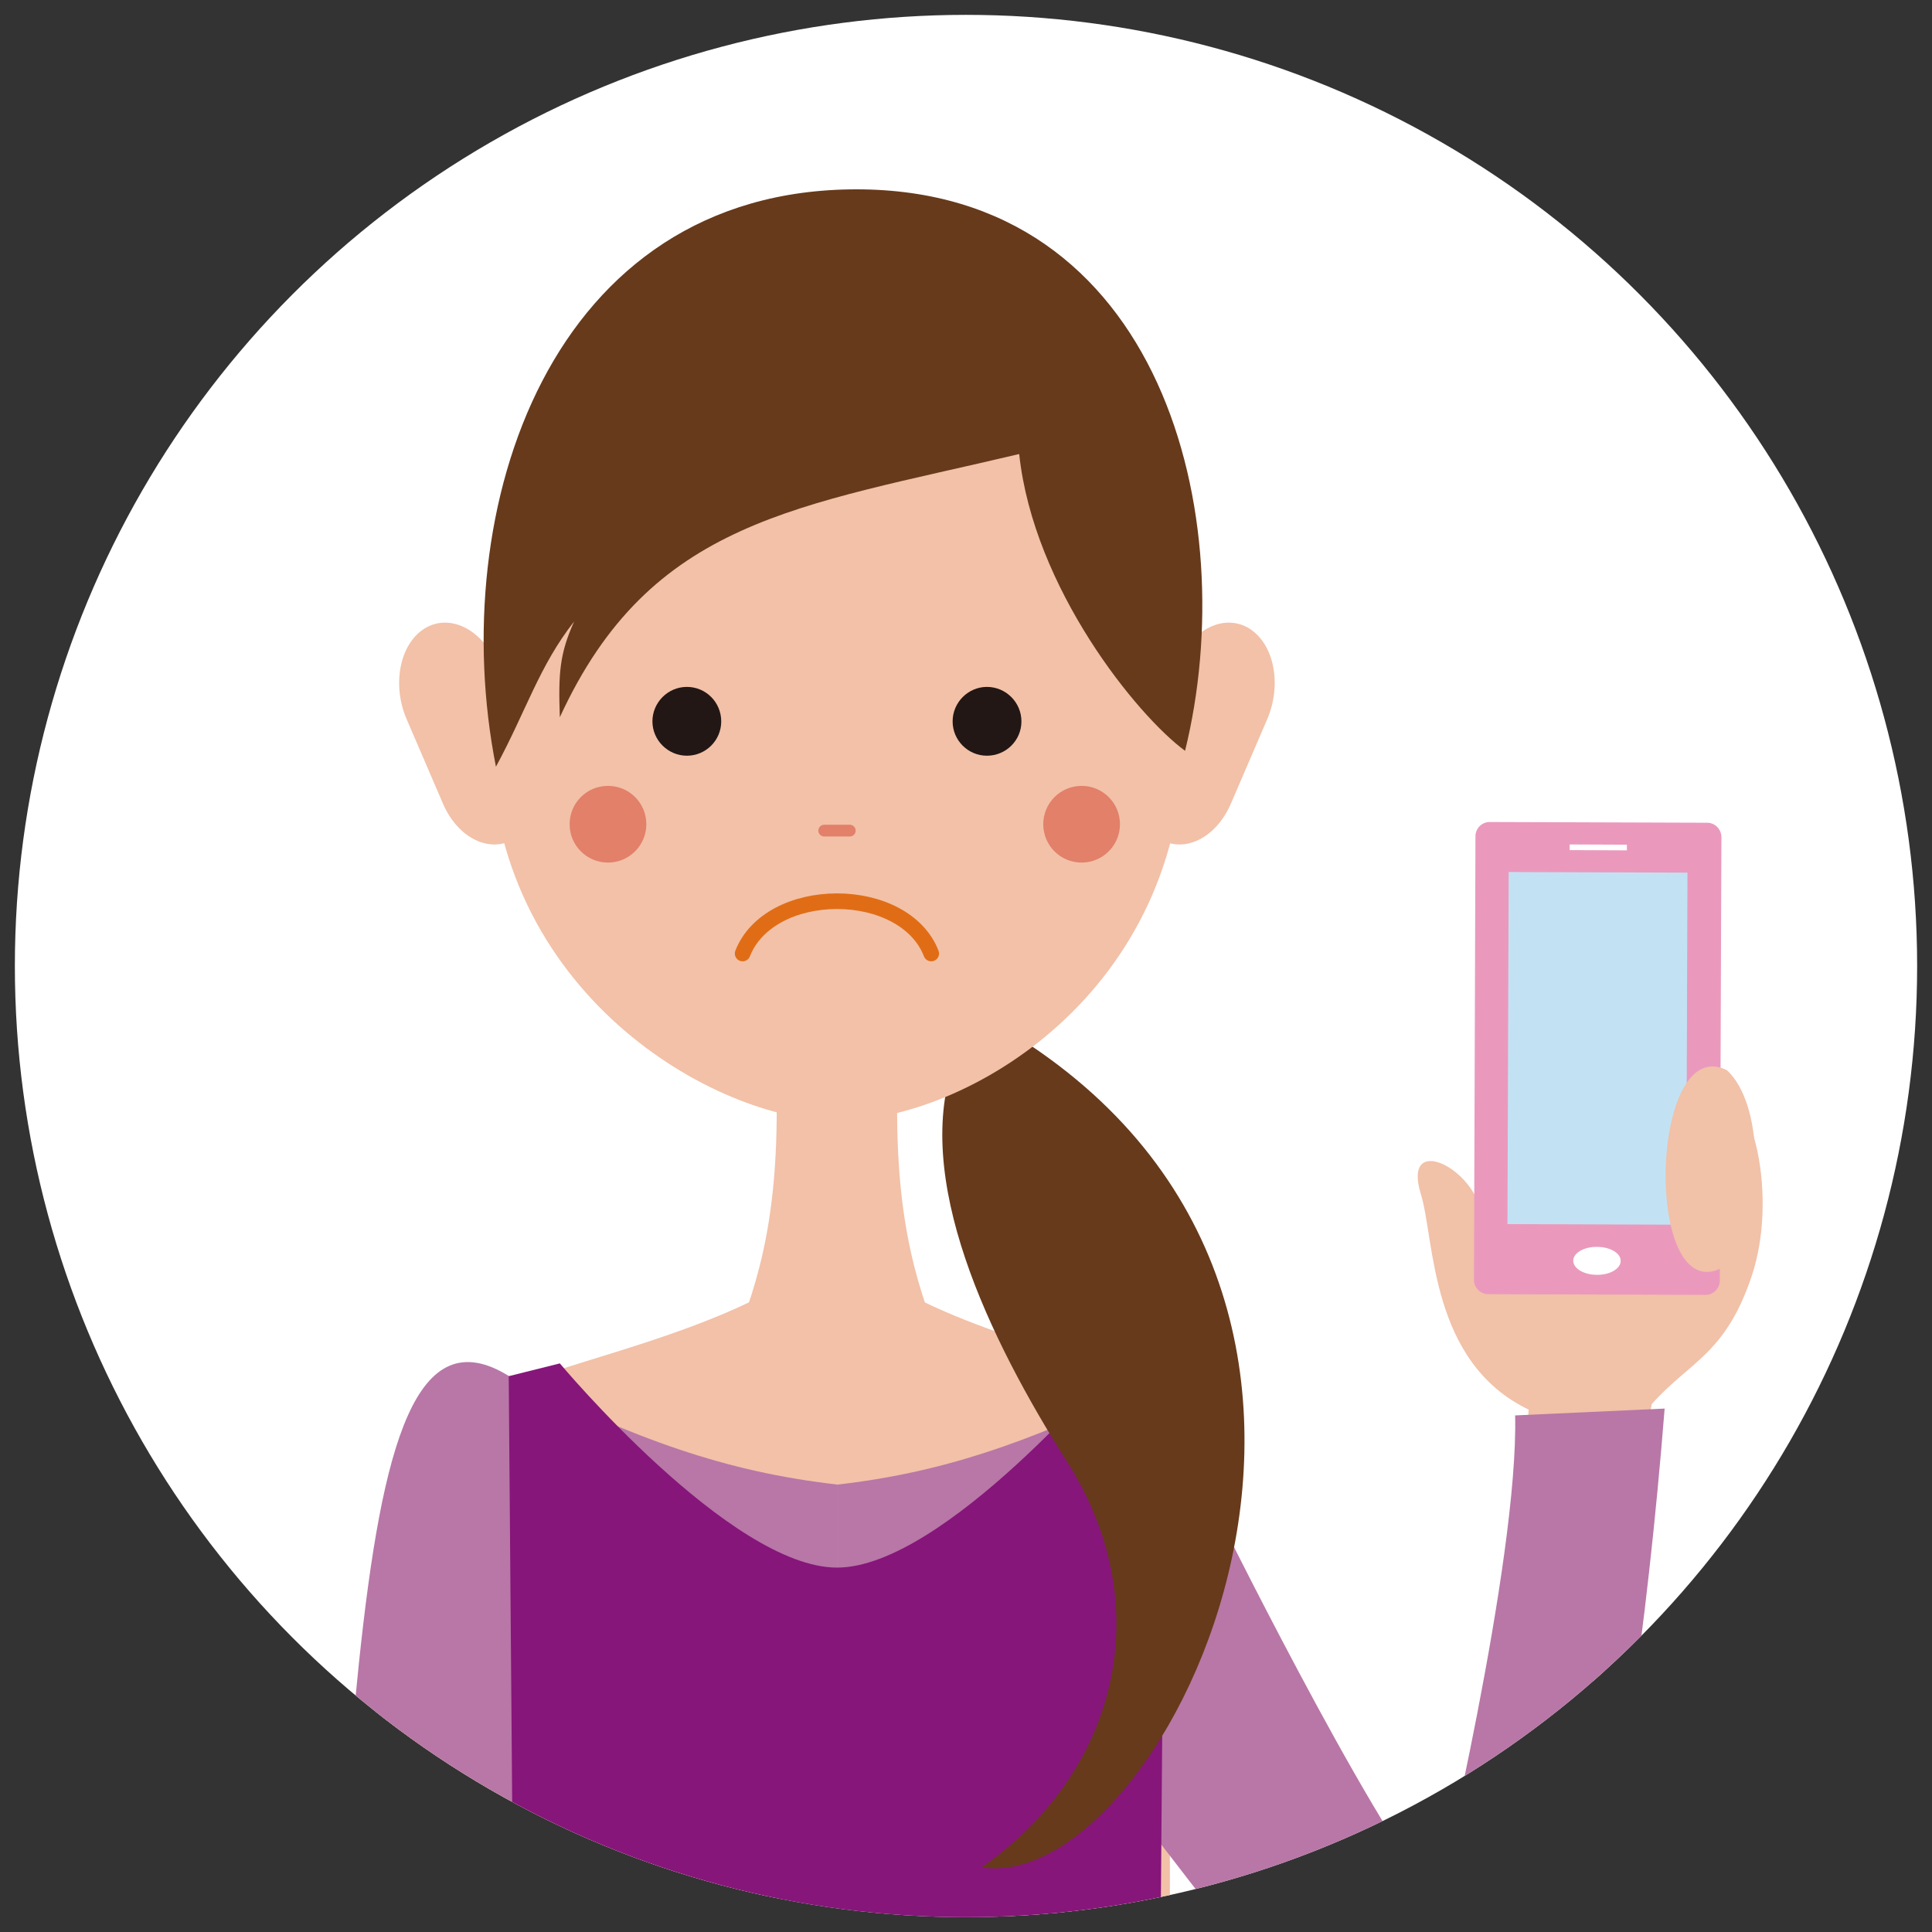 <?xml version="1.0" encoding="UTF-8"?><svg id="details" xmlns="http://www.w3.org/2000/svg" width="130" height="130" xmlns:xlink="http://www.w3.org/1999/xlink" viewBox="0 0 130 130"><rect x="0" y="0" width="130" height="130" fill="#333333" stroke="none"/><defs><style>.cls-1{fill:#f1c1a8;}.cls-2{fill:#b877a7;}.cls-3{fill:#86167a;}.cls-4{fill:#e2806a;}.cls-5{stroke:#e06d15;stroke-width:1.05px;}.cls-5,.cls-6,.cls-7{fill:none;}.cls-5,.cls-7{stroke-linecap:round;stroke-miterlimit:10;}.cls-8{fill:#fff;}.cls-9{fill:#221714;}.cls-10{fill:#ea99bd;}.cls-11{fill:#673a1b;}.cls-12{fill:#c2e2f4;}.cls-13{fill:#f2c1a8;}.cls-7{stroke:#e2806a;stroke-width:.79px;}.cls-14{clip-path:url(#clippath);}</style><clipPath id="clippath"><circle class="cls-6" cx="65" cy="65" r="64"/></clipPath></defs><g class="cls-14"><circle class="cls-8" cx="65" cy="65" r="64"/><path class="cls-13" d="M78.72,93.43c-6.58-2.49-16.64-4.33-22.41-9.64-8.63,7.94-26.91,8.13-28.68,14.33-2.16,7.57-3.7,38.04-9.52,85.05-8.08,10.57-8.72,16.37-4.7,21.52,4.44,3.93,1.1-8.01,5.8-11.11,2.32-1.53.96,6.54,3.57,6.96,1.68.27-.09-1.6.61-15.97,0,0,5.69-31.45,9.98-53.77l22.94-3.7,22.41,3.62v-37.28Z"/><path class="cls-2" d="M76.67,93.44c-7.67,3.72-13.39,5.66-20.35,6.46v46.42h20.35v-52.87Z"/><path class="cls-1" d="M107.88,113.05l3.26-18.57c2.55-2.87,4.94-3.32,6.72-8.59,1.78-5.27.18-12.86-2.75-13.05l-1.37,7.91-3.72,5.23s-9.91-1.04-10.33-4.21c-.42-3.19-5.38-5.6-4.08-1.41.94,3.05.57,11.28,7.25,14.49l-1.4,18.76"/><path class="cls-10" d="M115.72,86.17c0,.53-.43.96-.96.96l-14.62-.05c-.53,0-.96-.43-.96-.96l.1-29.85c0-.53.43-.96.96-.96l14.63.05c.53,0,.95.43.96.96l-.11,29.85Z"/><rect class="cls-12" x="95.66" y="64.54" width="23.69" height="12.03" transform="translate(36.56 177.8) rotate(-89.8)"/><rect class="cls-8" x="107.36" y="55.09" width=".38" height="3.85" transform="translate(50.08 164.33) rotate(-89.76)"/><path class="cls-8" d="M109.05,84.85c0,.52-.72.94-1.6.93-.88,0-1.59-.43-1.59-.95,0-.52.72-.94,1.6-.93.88,0,1.6.42,1.59.94Z"/><path class="cls-1" d="M116.47,84.92c-5.92,4.53-5.71-15.61-.27-12.91,2.44,2.25,2.56,9.02.27,12.91Z"/><path class="cls-2" d="M74.23,118.92s16.75,22.78,25.44,30.09c4.46-2.74,9.94-24,12.34-54.23l-10.06.46c.23,9.83-5.26,32.69-5.26,32.69-4.74-5.66-15-26.52-15-26.52"/><path class="cls-2" d="M56.32,146.31v-46.42c-7.49-.86-13.5-3.01-22.08-7.3-12.45-7.73-9.23,33.48-15.67,77.27l8.59,1.07,8.8-45.93-.05,21.3h20.42Z"/><path class="cls-13" d="M60.41,72.1c-.32,9.44,1.13,13.95,2.84,18.33,1.56,3.99-3.11,7.76-6.94,7.76s-8.49-3.77-6.93-7.76c1.71-4.38,3.16-8.89,2.84-18.33"/><path class="cls-3" d="M77.97,145.4l.43-52.8-3.43-.86s-11.48,13.74-18.65,13.74-18.65-13.74-18.65-13.74l-3.44.86.43,52.8c-8.58,12.88-8.21,109.68-15.29,124.49,7.73,3.38,11-.21,16.8-.64,5.79-.43,11.54,3.54,20.15,3.54h0c8.61,0,14.36-3.97,20.15-3.54,5.8.43,9.07,4.02,16.8.64-7.08-14.81-6.71-111.61-15.29-124.49Z"/><path class="cls-11" d="M67.18,68.99c30.91,18.03,11.38,58.6-1.13,56.66,9.23-6.44,11.87-17.63,5.8-27.21-5.31-8.37-10.57-19.27-7.57-27.21"/><path class="cls-13" d="M56.32,22.29c12.89,0,23.34,4.89,23.34,27.27,0,17.24-14.63,25.86-23.34,25.86-8.2,0-23.34-8.62-23.34-25.86,0-22.38,10.45-27.27,23.34-27.27Z"/><path class="cls-9" d="M48.53,48.54c0,1.28-1.04,2.31-2.31,2.31s-2.32-1.04-2.32-2.31,1.04-2.32,2.32-2.32,2.31,1.04,2.31,2.32Z"/><path class="cls-9" d="M68.73,48.54c0,1.28-1.04,2.31-2.32,2.31s-2.31-1.04-2.31-2.31,1.04-2.32,2.31-2.32,2.32,1.04,2.32,2.32Z"/><path class="cls-5" d="M49.97,64.16c.88-2.26,3.52-3.52,6.35-3.52s5.47,1.26,6.34,3.52"/><line class="cls-7" x1="55.46" y1="55.89" x2="57.18" y2="55.89"/><path class="cls-13" d="M35.85,50.33c1,2.34.46,5.06-1.21,6.1h0c-1.67,1.03-3.84-.03-4.84-2.37l-2.44-5.67c-1-2.34-.46-5.06,1.21-6.1h0c1.67-1.03,3.84.03,4.85,2.36l2.43,5.67Z"/><path class="cls-13" d="M76.78,50.33c-1,2.34-.46,5.06,1.21,6.1h0c1.67,1.03,3.84-.03,4.84-2.37l2.44-5.67c1-2.34.46-5.06-1.21-6.1h0c-1.67-1.03-3.84.03-4.85,2.36l-2.43,5.67Z"/><path class="cls-4" d="M43.49,55.46c0,1.42-1.15,2.58-2.58,2.58s-2.58-1.15-2.58-2.58,1.15-2.58,2.58-2.58,2.58,1.15,2.58,2.58Z"/><path class="cls-4" d="M75.36,55.46c0,1.42-1.15,2.58-2.58,2.58s-2.58-1.15-2.58-2.58,1.16-2.58,2.58-2.58,2.58,1.15,2.58,2.58Z"/><path class="cls-11" d="M68.58,30.56c.97,9.02,7.94,17.6,11.16,19.96,3.86-15.67-1.5-37.78-22.11-37.78s-27.69,21.46-24.26,38.85c2.04-3.76,2.9-6.76,5.26-9.77-.96,2.15-1.07,3.44-.96,6.44,6.12-13.31,15.99-14.17,30.91-17.71Z"/></g></svg>